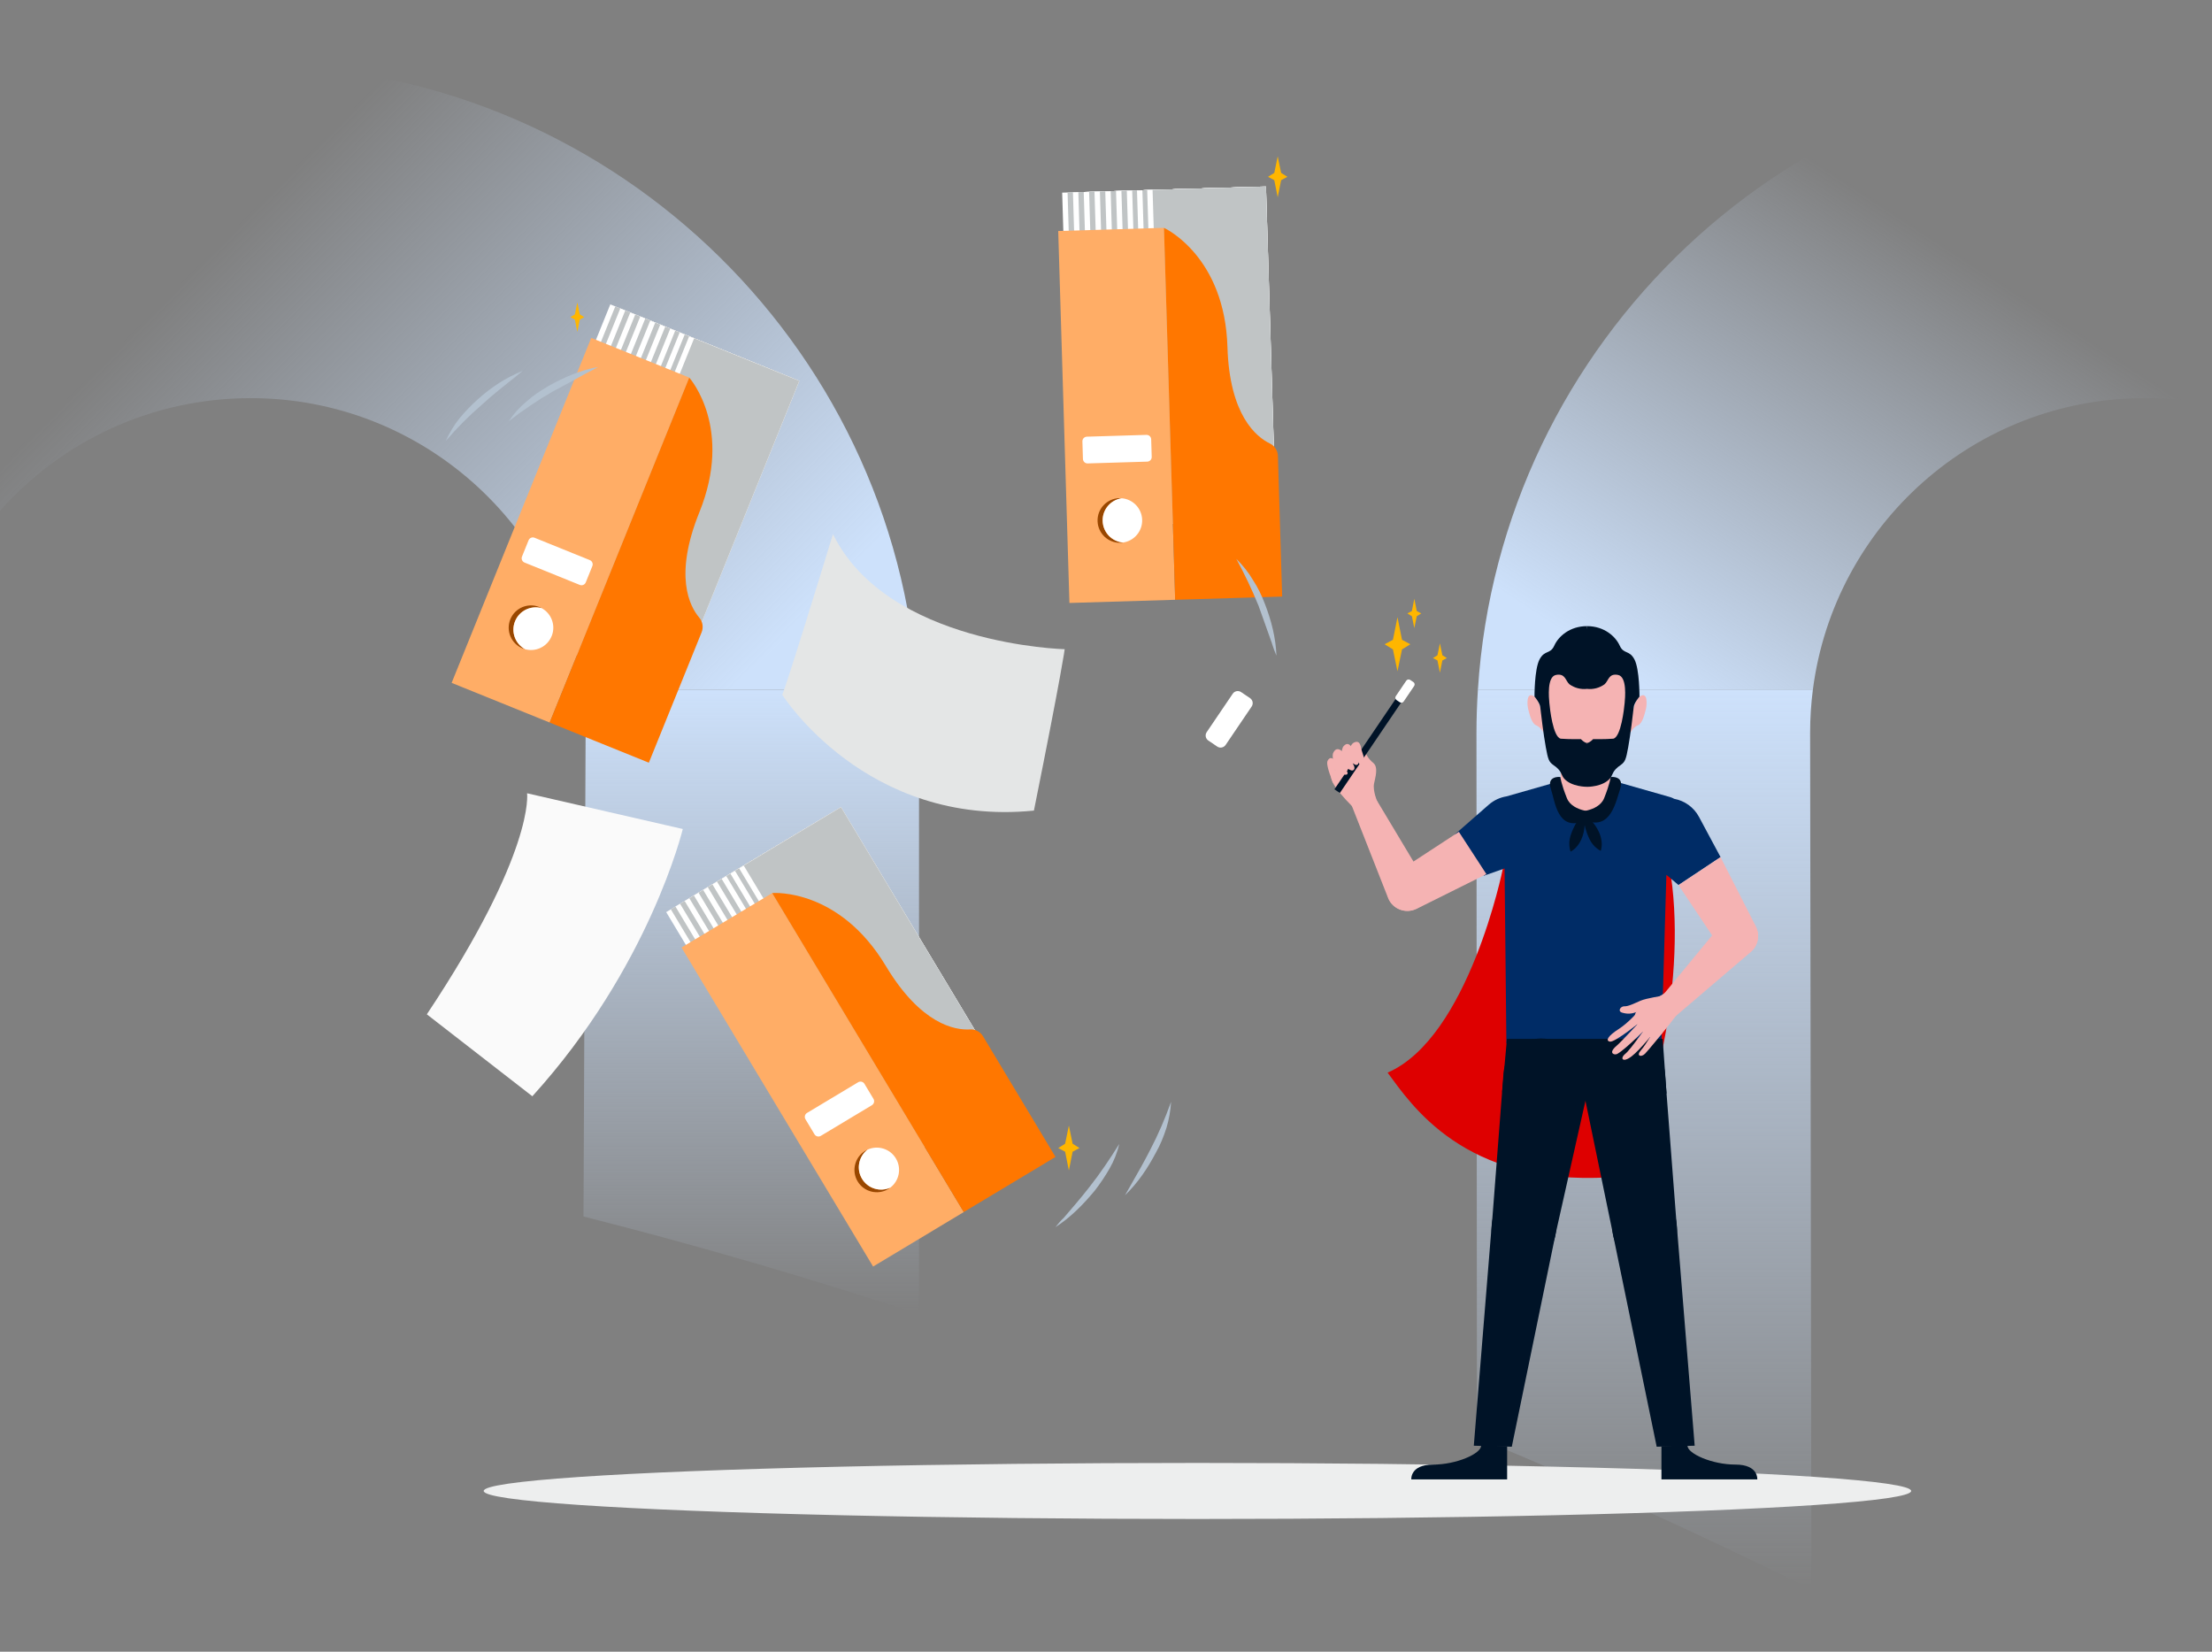 <?xml version="1.0" encoding="UTF-8"?>
<svg xmlns="http://www.w3.org/2000/svg" width="750" height="560" viewBox="0 0 750 560" fill="none">
  <rect x="0" y="0" width="750" height="560" fill="#808080" stroke="none"/>
  <g clip-path="url(#clip0_2011_4006)">
    <g clip-path="url(#clip1_2011_4006)">
      <path d="M85.03 22C54.95 22 26.26 27.86 0 38.48V173.21C20.78 149.77 51.14 134.99 85.03 134.99C142.65 134.99 190.41 178.06 197.62 233.79H311.11C303.55 115.64 205.2 22 85.03 22Z" fill="url(#paint0_linear_2011_4006)"></path>
      <path d="M197.84 412.451C236.44 422.231 274.34 433.281 311.6 445.591V248.451C311.6 243.531 311.42 238.641 311.11 233.801H197.62C198.24 238.601 198.56 243.491 198.56 248.451L197.84 412.451Z" fill="url(#paint1_linear_2011_4006)"></path>
      <path d="M727.15 134.99C734.98 134.99 742.62 135.78 750 137.29V23.14C742.48 22.39 734.86 22 727.15 22C607.01 22 508.66 115.64 501.1 233.79H614.68C621.87 178.06 669.51 134.99 727.15 134.99Z" fill="url(#paint2_linear_2011_4006)"></path>
      <path d="M500.779 487.399C539.029 503.189 576.869 520.329 614.169 538.929L613.739 248.439C613.739 243.469 614.059 238.579 614.679 233.789H501.099C500.789 238.639 500.609 243.519 500.609 248.439L500.779 487.389V487.399Z" fill="url(#paint3_linear_2011_4006)"></path>
    </g>
    <ellipse cx="406" cy="505.5" rx="242" ry="9.5" fill="#EDEEEE"></ellipse>
    <path fill-rule="evenodd" clip-rule="evenodd" d="M412.72 253.121L409.69 251.071C408.75 250.441 408.51 249.161 409.14 248.231L417.97 235.201C418.6 234.261 419.88 234.021 420.81 234.651L423.84 236.701C424.78 237.331 425.02 238.611 424.39 239.541L415.56 252.571C414.93 253.501 413.65 253.751 412.72 253.121Z" fill="white"></path>
    <path fill-rule="evenodd" clip-rule="evenodd" d="M265.23 235.54C265.23 235.54 293.59 280.52 350.56 274.83C360.18 226.98 360.99 220.11 360.99 220.11C360.99 220.11 300.86 218.63 282.43 181.09C265.77 235.43 265.23 235.54 265.23 235.54Z" fill="#E4E6E6"></path>
    <path fill-rule="evenodd" clip-rule="evenodd" d="M180.496 371.678L144.721 343.901C181.517 288.624 178.712 268.954 178.712 268.954L231.506 281.068C231.506 281.068 220.304 327.863 180.496 371.678Z" fill="#FAFAFA"></path>
    <path fill-rule="evenodd" clip-rule="evenodd" d="M509.548 294.539C509.548 294.539 498.018 351.759 470.478 363.669C478.418 374.339 496.288 402.129 545.668 399.159C561.058 383.279 572.468 329.679 566.018 293.689C549.678 269.689 526.068 273.339 526.068 273.339C526.068 273.339 512.888 277.519 509.558 294.539H509.548Z" fill="#DE0000"></path>
    <path fill-rule="evenodd" clip-rule="evenodd" d="M464.178 274.618L464.638 273.548L463.138 269.808L464.538 263.758C464.538 263.758 464.468 260.258 462.288 259.078C460.108 257.908 451.238 259.848 451.348 263.528C451.468 267.208 461.038 275.808 461.038 275.808L464.158 274.608L464.178 274.618Z" fill="#F5B3B3"></path>
    <path fill-rule="evenodd" clip-rule="evenodd" d="M463.217 272.509C456.627 263.689 463.417 261.099 463.417 261.099C462.617 259.909 461.997 258.599 461.567 257.219C460.877 254.949 462.667 254.069 462.957 255.049C463.177 255.729 463.897 257.239 465.647 258.689C467.397 260.139 466.317 263.529 465.877 265.719C465.407 268.029 466.987 271.859 466.987 271.859C466.987 271.859 466.137 271.679 463.197 272.519L463.217 272.509Z" fill="#F5B3B3"></path>
    <path fill-rule="evenodd" clip-rule="evenodd" d="M454.297 268.859L452.447 267.609L474.517 235.039L476.367 236.289L454.297 268.859Z" fill="#001327"></path>
    <path fill-rule="evenodd" clip-rule="evenodd" d="M474.607 238.092L473.507 237.352C473.077 237.062 472.957 236.462 473.257 236.032L476.817 230.772C477.107 230.342 477.707 230.222 478.137 230.522L479.237 231.262C479.667 231.552 479.787 232.152 479.487 232.582L475.927 237.842C475.637 238.272 475.037 238.392 474.607 238.092Z" fill="white"></path>
    <path fill-rule="evenodd" clip-rule="evenodd" d="M510.137 294.441L503.147 296.901L493.147 283.011L504.777 272.831C506.517 271.311 508.617 270.351 510.817 270.001L538.097 262.211L566.287 270.251C566.767 270.391 567.217 270.591 567.637 270.831C571.207 271.481 574.327 273.721 576.067 276.971L583.367 290.591L569.117 300.061L565.007 296.611L563.327 353.741H510.757L510.137 294.411V294.441Z" fill="#002C66"></path>
    <path fill-rule="evenodd" clip-rule="evenodd" d="M537.617 275.69C532.987 275.69 529.207 273.39 529.207 268.74V257.23L546.027 259.56V268.75C546.027 273.4 542.257 275.7 537.617 275.7V275.69Z" fill="#F5B3B3"></path>
    <path fill-rule="evenodd" clip-rule="evenodd" d="M563.537 270.031C568.357 270.031 572.257 273.931 572.257 278.751C572.257 283.571 568.357 287.471 563.537 287.471C558.717 287.471 554.817 283.571 554.817 278.751C554.817 273.931 558.717 270.031 563.537 270.031Z" fill="#002C66"></path>
    <path fill-rule="evenodd" clip-rule="evenodd" d="M523.387 248.449C523.387 248.449 523.117 238.229 520.287 236.199C517.457 234.179 517.757 238.929 518.157 240.449C518.557 241.969 519.287 245.309 520.847 245.909C522.407 246.519 523.387 248.439 523.387 248.439V248.449Z" fill="#F5B3B3"></path>
    <path fill-rule="evenodd" clip-rule="evenodd" d="M538.078 222.48C546.218 222.48 552.808 231.46 552.808 242.53C552.808 253.6 546.208 262.59 538.078 262.59C529.948 262.59 523.348 253.61 523.348 242.53C523.348 231.45 529.948 222.48 538.078 222.48Z" fill="#F5B3B3"></path>
    <path fill-rule="evenodd" clip-rule="evenodd" d="M538.077 222.501C538.077 222.501 527.767 222.361 524.737 224.891C521.697 227.421 524.737 237.841 524.737 237.841L538.077 222.501Z" fill="#F5B3B3"></path>
    <path fill-rule="evenodd" clip-rule="evenodd" d="M537.348 222.501C537.348 222.501 547.658 222.361 550.688 224.891C553.728 227.421 550.688 237.841 550.688 237.841L537.348 222.501Z" fill="#F5B3B3"></path>
    <path fill-rule="evenodd" clip-rule="evenodd" d="M552.817 248.449C552.817 248.449 553.087 238.229 555.917 236.199C558.747 234.179 558.447 238.929 558.047 240.449C557.647 241.969 556.917 245.309 555.357 245.909C553.797 246.519 552.817 248.439 552.817 248.439V248.449Z" fill="#F5B3B3"></path>
    <path fill-rule="evenodd" clip-rule="evenodd" d="M520.287 236.199C520.287 236.199 520.237 226.939 521.987 223.599C523.737 220.259 525.627 221.929 526.997 218.889C528.357 215.849 532.177 212.289 538.087 212.289V233.559C535.987 233.799 533.877 233.249 532.157 232.019C530.737 230.799 530.787 228.239 527.607 228.819C524.427 229.399 525.177 236.709 525.327 238.379C525.477 240.049 526.527 249.919 529.187 250.449C532.227 250.679 536.027 250.599 536.027 250.599C536.027 250.599 537.187 251.889 538.087 251.889C538.087 253.579 542.487 255.299 542.487 258.089C542.487 262.449 538.087 266.759 538.087 266.759C538.087 266.759 532.767 266.839 530.257 263.879C529.187 262.559 529.647 261.369 526.617 259.329C525.167 258.269 524.877 257.509 524.117 253.329C523.357 249.159 522.457 241.839 522.257 239.879C522.217 238.389 520.287 236.179 520.287 236.179V236.199Z" fill="#001327"></path>
    <path fill-rule="evenodd" clip-rule="evenodd" d="M555.877 236.199C555.877 236.199 555.927 226.939 554.187 223.599C552.437 220.259 550.547 221.929 549.177 218.889C547.807 215.849 543.997 212.289 538.087 212.289C538.087 215.259 533.217 218.189 533.217 222.199C533.217 227.619 538.087 233.559 538.087 233.559C540.187 233.799 542.297 233.249 544.017 232.019C545.437 230.799 545.387 228.239 548.567 228.819C551.757 229.399 550.997 236.709 550.847 238.379C550.697 240.049 549.647 249.919 546.987 250.449C543.947 250.679 540.147 250.599 540.147 250.599C540.147 250.599 538.987 251.889 538.087 251.889V266.769C538.087 266.769 543.407 266.849 545.917 263.889C546.987 262.569 546.527 261.379 549.557 259.339C550.997 258.279 551.307 257.519 552.057 253.339C552.817 249.169 553.717 241.849 553.907 239.889C553.947 238.399 555.877 236.189 555.877 236.189V236.199Z" fill="#001327"></path>
    <path fill-rule="evenodd" clip-rule="evenodd" d="M471.397 305.641C469.267 302.391 470.187 298.021 473.437 295.901L494.647 282.031L503.977 296.371L480.417 308.091C477.267 309.661 473.457 308.661 471.467 305.761C471.437 305.721 471.407 305.681 471.387 305.641H471.397Z" fill="#F5B3B3"></path>
    <path fill-rule="evenodd" clip-rule="evenodd" d="M593.087 323.031C595.967 321.021 596.917 317.191 595.327 314.061L583.367 290.621L569.117 300.101L583.207 321.181C585.367 324.411 589.737 325.281 592.967 323.121C593.007 323.091 593.047 323.071 593.087 323.041V323.031Z" fill="#F5B3B3"></path>
    <path fill-rule="evenodd" clip-rule="evenodd" d="M479.027 308.549C479.587 308.379 480.127 308.149 480.627 307.849C483.907 305.889 484.967 301.639 483.007 298.369L466.587 270.969L457.817 271.859L470.537 304.189C471.747 307.679 475.487 309.599 479.027 308.559V308.549Z" fill="#F5B3B3"></path>
    <path fill-rule="evenodd" clip-rule="evenodd" d="M593.507 322.87L567.507 345.06L563.537 337.75L583.847 313.09C586.277 310.14 590.627 309.72 593.577 312.15C594.027 312.52 594.437 312.95 594.777 313.43C596.937 316.41 596.377 320.56 593.507 322.87Z" fill="#F5B3B3"></path>
    <path fill-rule="evenodd" clip-rule="evenodd" d="M453.987 264.039C453.987 264.039 451.097 257.079 452.067 255.189C453.027 253.289 454.307 253.919 455.597 255.189C456.877 256.449 460.037 259.679 459.067 260.939C458.107 262.209 455.277 258.979 455.277 258.979L456.877 261.189L453.987 264.039Z" fill="#F5B3B3"></path>
    <path fill-rule="evenodd" clip-rule="evenodd" d="M455.058 261.111C455.058 261.111 454.278 254.381 455.558 252.971C456.838 251.551 457.788 252.411 458.578 253.811C459.368 255.211 461.438 258.331 460.308 259.201C459.178 260.071 457.388 257.021 457.388 257.021L458.228 259.321L455.068 261.101L455.058 261.111Z" fill="#F5B3B3"></path>
    <path fill-rule="evenodd" clip-rule="evenodd" d="M455.778 259.37C455.778 259.37 457.258 252.76 458.928 251.84C460.608 250.92 461.218 252.04 461.498 253.63C461.778 255.22 463.758 259.37 462.398 259.81C461.048 260.26 459.308 256.27 459.308 256.27L459.338 258.72L455.768 259.36L455.778 259.37Z" fill="#F5B3B3"></path>
    <path fill-rule="evenodd" clip-rule="evenodd" d="M452.117 265.649C452.117 265.649 449.387 259.449 450.127 257.959C450.867 256.469 451.867 256.969 452.857 257.959C453.847 258.949 457.567 261.429 456.827 262.429C456.087 263.419 452.607 260.939 452.607 260.939L453.847 262.679L452.107 265.659L452.117 265.649Z" fill="#F5B3B3"></path>
    <path fill-rule="evenodd" clip-rule="evenodd" d="M529.047 263.419C529.047 263.419 524.337 262.919 525.817 267.389C527.307 271.859 528.047 282.029 537.237 278.309C540.957 277.569 541.707 275.319 541.707 275.319C541.707 275.319 533.267 275.579 531.277 270.619C529.287 265.659 529.047 263.419 529.047 263.419Z" fill="#001327"></path>
    <path fill-rule="evenodd" clip-rule="evenodd" d="M546.127 263.419C546.127 263.419 550.837 262.919 549.357 267.389C547.877 271.859 546.167 281.289 537.937 278.309C534.217 277.569 533.467 275.319 533.467 275.319C533.467 275.319 541.907 275.579 543.897 270.619C545.887 265.659 546.127 263.419 546.127 263.419Z" fill="#001327"></path>
    <path fill-rule="evenodd" clip-rule="evenodd" d="M537.237 276.069C537.217 275.819 534.507 277.309 532.527 283.269C531.537 286.249 532.527 288.729 532.527 288.729C532.527 288.729 538.237 286.249 537.237 276.069Z" fill="#001327"></path>
    <path fill-rule="evenodd" clip-rule="evenodd" d="M537.357 276.088C537.167 275.928 536.257 278.878 538.957 284.538C540.307 287.368 542.747 288.468 542.747 288.468C542.747 288.468 545.127 282.718 537.357 276.088Z" fill="#001327"></path>
    <path fill-rule="evenodd" clip-rule="evenodd" d="M473.828 227.6L475.368 220.18L478.178 218.43L475.368 216.92L473.828 209.25L472.288 216.92L469.478 218.43L472.288 220.18L473.828 227.6Z" fill="#FFB600"></path>
    <path fill-rule="evenodd" clip-rule="evenodd" d="M479.538 212.96L480.367 208.93L481.887 207.98L480.367 207.16L479.538 203L478.707 207.16L477.188 207.98L478.707 208.93L479.538 212.96Z" fill="#FFB600"></path>
    <path fill-rule="evenodd" clip-rule="evenodd" d="M488.217 218.129L489.047 222.159L490.567 223.109L489.047 223.929L488.217 228.089L487.387 223.929L485.867 223.109L487.387 222.159L488.217 218.129Z" fill="#FFB600"></path>
    <path fill-rule="evenodd" clip-rule="evenodd" d="M515.828 428.7L517.118 428.58C510.828 428.58 505.718 423.49 505.718 417.2C505.718 416.91 505.728 416.62 505.748 416.33L509.788 363.86C510.308 357.21 515.858 352.09 522.538 352.09C530.258 352.09 540.058 358.86 539.068 366.5L527.488 418.13C526.748 423.8 521.538 428.71 515.818 428.71L515.828 428.7Z" fill="#001327"></path>
    <path fill-rule="evenodd" clip-rule="evenodd" d="M505.807 415.031L499.707 490.161L512.587 490.501L527.487 418.121C528.707 412.191 524.877 406.401 518.947 405.181C518.217 405.031 517.487 404.961 516.737 404.961C511.017 404.961 506.267 409.341 505.807 415.031Z" fill="#001327"></path>
    <path fill-rule="evenodd" clip-rule="evenodd" d="M558.487 428.7L557.197 428.58C563.497 428.58 568.597 423.48 568.597 417.2C568.597 416.91 568.587 416.62 568.567 416.33L564.527 363.86C564.007 357.22 558.457 352.09 551.787 352.09C544.067 352.09 535.217 359.03 536.207 366.67L546.837 418.13C547.567 423.79 552.777 428.71 558.497 428.71L558.487 428.7Z" fill="#001327"></path>
    <path fill-rule="evenodd" clip-rule="evenodd" d="M568.497 415.029L574.597 490.159L561.717 490.499L546.817 418.119C545.597 412.189 549.427 406.399 555.357 405.189C556.087 405.039 556.817 404.969 557.567 404.969C563.287 404.969 568.037 409.349 568.507 415.039L568.497 415.029Z" fill="#001327"></path>
    <path fill-rule="evenodd" clip-rule="evenodd" d="M510.948 352.211L509.308 370.291L533.518 377.891C533.518 377.891 535.038 366.791 537.898 366.791C540.758 366.791 540.818 377.891 540.818 377.891L565.058 370.711L563.748 352.211H510.958H510.948Z" fill="#001327"></path>
    <path fill-rule="evenodd" clip-rule="evenodd" d="M511.007 490.378V501.588H478.517C478.517 501.588 478.037 496.558 485.927 496.558C493.817 496.558 502.177 492.858 502.177 490.168C511.007 490.168 511.007 490.378 511.007 490.378Z" fill="#001327"></path>
    <path fill-rule="evenodd" clip-rule="evenodd" d="M563.327 490.378V501.588H595.827C595.827 501.588 596.307 496.558 588.417 496.558C580.527 496.558 572.167 492.858 572.167 490.168C563.327 490.168 563.327 490.378 563.327 490.378Z" fill="#001327"></path>
    <path fill-rule="evenodd" clip-rule="evenodd" d="M565.537 335.78C563.187 338.13 557.767 339.73 555.217 342.47C552.667 345.21 555.987 348.51 557.147 350C558.307 351.49 561.097 353.03 563.047 350.92C565.007 348.81 569.007 343.36 569.007 343.36C569.007 343.36 569.577 337.53 565.527 335.77L565.537 335.78Z" fill="#F5B3B3"></path>
    <path fill-rule="evenodd" clip-rule="evenodd" d="M564.707 339.099C565.777 341.489 562.957 344.799 560.507 345.709C560.107 345.869 559.667 345.939 559.237 345.919C558.017 345.829 556.367 342.499 555.517 342.859C553.317 343.829 551.827 343.849 550.057 343.349C548.287 342.849 549.507 341.109 550.777 341.179C552.047 341.249 554.217 340.169 556.207 339.299C558.197 338.429 563.727 337.609 563.727 337.609L564.707 339.089V339.099Z" fill="#F5B3B3"></path>
    <path fill-rule="evenodd" clip-rule="evenodd" d="M561.307 348.522C561.307 348.522 558.147 354.132 556.377 356.082C554.607 358.032 556.487 358.582 557.767 357.252C559.047 355.922 563.687 350.212 563.687 350.212L561.307 348.512V348.522Z" fill="#F5B3B3"></path>
    <path fill-rule="evenodd" clip-rule="evenodd" d="M559.067 346.879C559.067 346.879 553.027 355.709 551.087 357.279C549.137 358.849 550.167 360.479 553.217 358.149C556.267 355.819 561.737 348.829 561.737 348.829L559.057 346.879H559.067Z" fill="#F5B3B3"></path>
    <path fill-rule="evenodd" clip-rule="evenodd" d="M556.507 345.859C556.507 345.859 549.757 353.169 548.117 354.569C546.737 355.739 546.097 356.849 547.057 357.339C547.497 357.549 548.017 357.529 548.437 357.269C551.487 355.519 559.037 347.789 559.037 347.789L556.517 345.859H556.507Z" fill="#F5B3B3"></path>
    <path fill-rule="evenodd" clip-rule="evenodd" d="M555.508 342.859C555.508 342.859 552.148 346.789 548.778 348.929C545.408 351.069 544.148 352.859 545.888 353.159C547.628 353.449 556.718 346.029 556.718 346.029L555.508 342.859Z" fill="#F5B3B3"></path>
    <path fill-rule="evenodd" clip-rule="evenodd" d="M284.16 406.292L322.69 383.152L264.41 286.102L225.88 309.242L284.16 406.292Z" fill="white"></path>
    <path fill-rule="evenodd" clip-rule="evenodd" d="M285.73 405.35L324.26 382.21L265.98 285.16L227.45 308.3L285.73 405.35Z" fill="#C0C4C5"></path>
    <path fill-rule="evenodd" clip-rule="evenodd" d="M287.3 404.409L325.83 381.269L267.55 284.219L229.02 307.359L287.3 404.409Z" fill="white"></path>
    <path fill-rule="evenodd" clip-rule="evenodd" d="M288.86 403.471L327.39 380.331L269.11 283.281L230.58 306.421L288.86 403.471Z" fill="#C0C4C5"></path>
    <path fill-rule="evenodd" clip-rule="evenodd" d="M290.429 402.53L328.959 379.39L270.679 282.34L232.149 305.48L290.429 402.53Z" fill="white"></path>
    <path fill-rule="evenodd" clip-rule="evenodd" d="M292 401.588L330.53 378.448L272.25 281.398L233.72 304.538L292 401.588Z" fill="#C0C4C5"></path>
    <path fill-rule="evenodd" clip-rule="evenodd" d="M293.56 400.651L332.09 377.511L273.81 280.461L235.28 303.601L293.56 400.651Z" fill="white"></path>
    <path fill-rule="evenodd" clip-rule="evenodd" d="M295.13 399.71L333.66 376.57L275.38 279.52L236.85 302.66L295.13 399.71Z" fill="#C0C4C5"></path>
    <path fill-rule="evenodd" clip-rule="evenodd" d="M296.69 398.772L335.22 375.632L276.94 278.582L238.41 301.722L296.69 398.772Z" fill="white"></path>
    <path fill-rule="evenodd" clip-rule="evenodd" d="M298.259 397.831L336.789 374.691L278.509 277.641L239.979 300.781L298.259 397.831Z" fill="#C0C4C5"></path>
    <path fill-rule="evenodd" clip-rule="evenodd" d="M299.83 396.889L338.36 373.749L280.08 276.699L241.55 299.839L299.83 396.889Z" fill="white"></path>
    <path fill-rule="evenodd" clip-rule="evenodd" d="M301.39 395.952L339.92 372.812L281.64 275.762L243.11 298.902L301.39 395.952Z" fill="#C0C4C5"></path>
    <path fill-rule="evenodd" clip-rule="evenodd" d="M302.96 395.01L341.49 371.87L283.21 274.82L244.68 297.96L302.96 395.01Z" fill="white"></path>
    <path fill-rule="evenodd" clip-rule="evenodd" d="M304.53 394.069L343.06 370.929L284.78 273.879L246.25 297.019L304.53 394.069Z" fill="#C0C4C5"></path>
    <path fill-rule="evenodd" clip-rule="evenodd" d="M305.92 393.23L343.43 370.71L285.15 273.66L247.64 296.18L305.92 393.23Z" fill="white"></path>
    <path fill-rule="evenodd" clip-rule="evenodd" d="M307.49 392.29L343.43 370.71L285.15 273.66L249.21 295.24L307.49 392.29Z" fill="#C0C4C5"></path>
    <path fill-rule="evenodd" clip-rule="evenodd" d="M308.89 391.45L343.43 370.71L285.15 273.66L250.61 294.4L308.89 391.45Z" fill="white"></path>
    <path fill-rule="evenodd" clip-rule="evenodd" d="M310.45 390.51L343.43 370.71L285.15 273.66L252.17 293.46L310.45 390.51Z" fill="#C0C4C5"></path>
    <path fill-rule="evenodd" clip-rule="evenodd" d="M296.03 429.409L326.78 410.949L261.83 302.789L231.08 321.249L296.03 429.409Z" fill="#FFAD66"></path>
    <path fill-rule="evenodd" clip-rule="evenodd" d="M292.27 399.66C290.27 396.33 291.14 392.08 294.15 389.77C293.89 389.89 293.63 390.02 293.38 390.17C289.8 392.32 288.64 396.97 290.79 400.55C292.94 404.13 297.59 405.29 301.17 403.14C301.42 402.99 301.66 402.82 301.88 402.65C298.43 404.22 294.27 402.99 292.27 399.66Z" fill="#994700"></path>
    <path fill-rule="evenodd" clip-rule="evenodd" d="M303.76 392.76C301.76 389.43 297.6 388.2 294.15 389.77C291.14 392.08 290.27 396.33 292.27 399.66C294.27 402.99 298.42 404.22 301.88 402.65C304.89 400.34 305.76 396.09 303.76 392.77V392.76Z" fill="white"></path>
    <path fill-rule="evenodd" clip-rule="evenodd" d="M328.91 349.02C323.82 349.32 312.3 347.39 300.36 327.52C284.63 301.33 262.62 302.72 261.84 302.78C261.86 302.79 261.89 302.82 261.94 302.88L261.81 302.78L326.76 410.94L343.06 401.15L357.88 392.25L333.32 351.36C332.39 349.82 330.69 348.9 328.9 349.01L328.91 349.02Z" fill="#FF7700"></path>
    <path fill-rule="evenodd" clip-rule="evenodd" d="M295.63 374.71L278.3 385.11C277.56 385.55 276.6 385.31 276.16 384.57L273.1 379.47C272.66 378.73 272.89 377.77 273.63 377.33L290.96 366.93C291.7 366.49 292.66 366.72 293.1 367.46L296.16 372.56C296.6 373.3 296.36 374.26 295.63 374.7V374.71Z" fill="white"></path>
    <path fill-rule="evenodd" clip-rule="evenodd" d="M164.46 208.139L206.12 224.999L248.59 120.059L206.93 103.199L164.46 208.139Z" fill="white"></path>
    <path fill-rule="evenodd" clip-rule="evenodd" d="M166.149 208.831L207.809 225.691L250.279 120.751L208.619 103.891L166.149 208.831Z" fill="#C0C4C5"></path>
    <path fill-rule="evenodd" clip-rule="evenodd" d="M167.84 209.51L209.5 226.37L251.97 121.43L210.31 104.57L167.84 209.51Z" fill="white"></path>
    <path fill-rule="evenodd" clip-rule="evenodd" d="M169.54 210.198L211.2 227.058L253.67 122.118L212.01 105.258L169.54 210.198Z" fill="#C0C4C5"></path>
    <path fill-rule="evenodd" clip-rule="evenodd" d="M171.229 210.878L212.889 227.738L255.359 122.798L213.699 105.938L171.229 210.878Z" fill="white"></path>
    <path fill-rule="evenodd" clip-rule="evenodd" d="M172.92 211.569L214.58 228.429L257.05 123.489L215.39 106.629L172.92 211.569Z" fill="#C0C4C5"></path>
    <path fill-rule="evenodd" clip-rule="evenodd" d="M174.62 212.249L216.28 229.109L258.75 124.169L217.09 107.309L174.62 212.249Z" fill="white"></path>
    <path fill-rule="evenodd" clip-rule="evenodd" d="M176.31 212.94L217.97 229.8L260.44 124.86L218.78 108L176.31 212.94Z" fill="#C0C4C5"></path>
    <path fill-rule="evenodd" clip-rule="evenodd" d="M178 213.628L219.66 230.488L262.13 125.548L220.47 108.688L178 213.628Z" fill="white"></path>
    <path fill-rule="evenodd" clip-rule="evenodd" d="M179.7 214.311L221.36 231.171L263.83 126.231L222.17 109.371L179.7 214.311Z" fill="#C0C4C5"></path>
    <path fill-rule="evenodd" clip-rule="evenodd" d="M181.39 214.999L223.06 231.859L265.53 126.919L223.86 110.059L181.39 214.999Z" fill="white"></path>
    <path fill-rule="evenodd" clip-rule="evenodd" d="M183.09 215.678L224.75 232.538L267.22 127.598L225.56 110.738L183.09 215.678Z" fill="#C0C4C5"></path>
    <path fill-rule="evenodd" clip-rule="evenodd" d="M184.78 216.37L226.44 233.23L268.91 128.29L227.25 111.43L184.78 216.37Z" fill="white"></path>
    <path fill-rule="evenodd" clip-rule="evenodd" d="M186.47 217.049L228.13 233.909L270.6 128.969L228.94 112.109L186.47 217.049Z" fill="#C0C4C5"></path>
    <path fill-rule="evenodd" clip-rule="evenodd" d="M187.979 217.659L228.529 234.069L270.999 129.129L230.449 112.719L187.979 217.659Z" fill="white"></path>
    <path fill-rule="evenodd" clip-rule="evenodd" d="M189.68 218.35L228.54 234.08L271.01 129.14L232.15 113.41L189.68 218.35Z" fill="#C0C4C5"></path>
    <path fill-rule="evenodd" clip-rule="evenodd" d="M191.189 218.96L228.539 234.08L271.009 129.14L233.659 114.02L191.189 218.96Z" fill="white"></path>
    <path fill-rule="evenodd" clip-rule="evenodd" d="M192.88 219.651L228.54 234.081L271.01 129.141L235.35 114.711L192.88 219.651Z" fill="#C0C4C5"></path>
    <path fill-rule="evenodd" clip-rule="evenodd" d="M153.13 231.52L186.37 244.97L233.7 128.02L200.46 114.57L153.13 231.52Z" fill="#FFAD66"></path>
    <path fill-rule="evenodd" clip-rule="evenodd" d="M174.63 210.63C176.09 207.03 180 205.17 183.66 206.18C183.41 206.04 183.15 205.92 182.88 205.81C179.01 204.24 174.6 206.11 173.03 209.98C171.46 213.85 173.33 218.26 177.2 219.83C177.47 219.94 177.75 220.03 178.02 220.1C174.69 218.29 173.17 214.23 174.63 210.63Z" fill="#994700"></path>
    <path fill-rule="evenodd" clip-rule="evenodd" d="M187.05 215.661C188.51 212.061 186.99 208.001 183.66 206.191C180 205.171 176.09 207.041 174.63 210.641C173.17 214.241 174.69 218.301 178.02 220.111C181.67 221.131 185.59 219.261 187.04 215.661H187.05Z" fill="white"></path>
    <path fill-rule="evenodd" clip-rule="evenodd" d="M237.12 209.437C233.81 205.557 228.43 195.187 237.12 173.697C248.58 145.377 234.23 128.637 233.71 128.047C233.71 128.067 233.71 128.117 233.69 128.187V128.027L186.36 244.977L203.98 252.107L220 258.587L237.89 214.377C238.56 212.707 238.27 210.797 237.11 209.437H237.12Z" fill="#FF7700"></path>
    <path fill-rule="evenodd" clip-rule="evenodd" d="M233.71 128.027C233.71 128.027 233.71 128.027 233.73 128.047C233.73 128.037 233.73 128.027 233.71 128.027Z" fill="#424445"></path>
    <path fill-rule="evenodd" clip-rule="evenodd" d="M196.58 198.311L177.85 190.731C177.05 190.411 176.67 189.501 176.99 188.701L179.22 183.181C179.54 182.381 180.45 181.991 181.25 182.321L199.98 189.901C200.78 190.221 201.17 191.131 200.84 191.931L198.61 197.451C198.29 198.251 197.38 198.641 196.58 198.311Z" fill="white"></path>
    <path fill-rule="evenodd" clip-rule="evenodd" d="M363.55 178.461L408.48 177.111L405.07 63.961L360.14 65.311L363.55 178.461Z" fill="white"></path>
    <path fill-rule="evenodd" clip-rule="evenodd" d="M365.38 178.41L410.31 177.06L406.9 63.91L361.97 65.26L365.38 178.41Z" fill="#C0C4C5"></path>
    <path fill-rule="evenodd" clip-rule="evenodd" d="M367.2 178.352L412.13 177.002L408.72 63.852L363.79 65.202L367.2 178.352Z" fill="white"></path>
    <path fill-rule="evenodd" clip-rule="evenodd" d="M369.03 178.301L413.96 176.951L410.55 63.801L365.62 65.151L369.03 178.301Z" fill="#C0C4C5"></path>
    <path fill-rule="evenodd" clip-rule="evenodd" d="M370.86 178.242L415.79 176.892L412.38 63.742L367.45 65.092L370.86 178.242Z" fill="white"></path>
    <path fill-rule="evenodd" clip-rule="evenodd" d="M372.68 178.191L417.61 176.841L414.2 63.691L369.27 65.041L372.68 178.191Z" fill="#C0C4C5"></path>
    <path fill-rule="evenodd" clip-rule="evenodd" d="M374.51 178.129L419.44 176.779L416.03 63.629L371.1 64.979L374.51 178.129Z" fill="white"></path>
    <path fill-rule="evenodd" clip-rule="evenodd" d="M376.34 178.082L421.27 176.732L417.86 63.582L372.93 64.932L376.34 178.082Z" fill="#C0C4C5"></path>
    <path fill-rule="evenodd" clip-rule="evenodd" d="M378.16 178.02L423.09 176.67L419.68 63.52L374.75 64.87L378.16 178.02Z" fill="white"></path>
    <path fill-rule="evenodd" clip-rule="evenodd" d="M379.99 177.969L424.92 176.619L421.51 63.469L376.58 64.819L379.99 177.969Z" fill="#C0C4C5"></path>
    <path fill-rule="evenodd" clip-rule="evenodd" d="M381.809 177.91L426.739 176.56L423.329 63.41L378.399 64.76L381.809 177.91Z" fill="white"></path>
    <path fill-rule="evenodd" clip-rule="evenodd" d="M383.639 177.859L428.57 176.509L425.16 63.359L380.229 64.709L383.639 177.859Z" fill="#C0C4C5"></path>
    <path fill-rule="evenodd" clip-rule="evenodd" d="M385.47 177.801L430.4 176.451L426.99 63.301L382.06 64.651L385.47 177.801Z" fill="white"></path>
    <path fill-rule="evenodd" clip-rule="evenodd" d="M387.29 177.75L432.22 176.4L428.81 63.25L383.88 64.6L387.29 177.75Z" fill="#C0C4C5"></path>
    <path fill-rule="evenodd" clip-rule="evenodd" d="M388.92 177.7L432.65 176.38L429.24 63.23L385.51 64.55L388.92 177.7Z" fill="white"></path>
    <path fill-rule="evenodd" clip-rule="evenodd" d="M390.75 177.64L432.65 176.38L429.24 63.23L387.34 64.49L390.75 177.64Z" fill="#C0C4C5"></path>
    <path fill-rule="evenodd" clip-rule="evenodd" d="M392.38 177.59L432.66 176.38L429.25 63.23L388.97 64.441L392.38 177.59Z" fill="white"></path>
    <path fill-rule="evenodd" clip-rule="evenodd" d="M394.2 177.54L432.65 176.38L429.24 63.23L390.79 64.391L394.2 177.54Z" fill="#C0C4C5"></path>
    <path fill-rule="evenodd" clip-rule="evenodd" d="M362.6 204.432L398.45 203.352L394.65 77.242L358.8 78.322L362.6 204.432Z" fill="#FFAD66"></path>
    <path fill-rule="evenodd" clip-rule="evenodd" d="M373.869 176.641C373.749 172.761 376.579 169.481 380.339 168.931C380.059 168.911 379.769 168.891 379.469 168.901C375.299 169.031 372.009 172.511 372.139 176.691C372.269 180.871 375.749 184.151 379.929 184.021C380.219 184.021 380.509 183.981 380.789 183.941C377.009 183.621 373.989 180.521 373.869 176.641Z" fill="#994700"></path>
    <path fill-rule="evenodd" clip-rule="evenodd" d="M387.26 176.23C387.14 172.35 384.12 169.24 380.34 168.93C376.59 169.47 373.75 172.76 373.87 176.64C373.99 180.52 377.01 183.63 380.79 183.94C384.54 183.4 387.38 180.11 387.26 176.23Z" fill="white"></path>
    <path fill-rule="evenodd" clip-rule="evenodd" d="M430.579 150.372C425.989 148.152 416.879 140.832 416.179 117.662C415.259 87.122 395.369 77.582 394.669 77.252C394.679 77.272 394.699 77.312 394.709 77.392L394.649 77.242L398.449 203.352L417.449 202.782L434.729 202.262L433.289 154.582C433.239 152.782 432.199 151.152 430.579 150.372Z" fill="#FF7700"></path>
    <path fill-rule="evenodd" clip-rule="evenodd" d="M394.649 77.23C394.649 77.23 394.649 77.23 394.669 77.23C394.669 77.22 394.659 77.21 394.649 77.23Z" fill="#424445"></path>
    <path fill-rule="evenodd" clip-rule="evenodd" d="M388.99 156.512L368.79 157.122C367.93 157.152 367.21 156.472 367.18 155.612L367 149.662C366.97 148.802 367.65 148.082 368.51 148.052L388.71 147.442C389.57 147.412 390.29 148.092 390.32 148.952L390.5 154.902C390.53 155.762 389.85 156.482 388.99 156.512Z" fill="white"></path>
    <path fill-rule="evenodd" clip-rule="evenodd" d="M357.88 416.029C358.72 415.009 359.64 413.809 360.67 412.909C363.68 409.399 366.56 406.079 369.37 402.469C373.02 397.839 376.28 392.999 379.48 387.859C378.85 390.719 377.71 393.569 376.21 396.189C374.71 398.809 373.02 401.319 371.15 403.729C367.22 408.439 363 412.749 357.89 416.039V416.009L357.88 416.029Z" fill="#B3C1CF"></path>
    <path fill-rule="evenodd" clip-rule="evenodd" d="M199.08 126.391C200.38 125.741 201.67 125.091 202.75 124.441C196.71 125.511 191.32 127.891 185.9 130.911C183.31 132.431 180.71 134.151 178.56 136.101C176.19 138.051 174.24 140.201 172.52 142.791C177.26 139.121 182.03 135.881 187.2 132.861C191.3 130.711 195.19 128.541 199.08 126.391Z" fill="#B3C1CF"></path>
    <path fill-rule="evenodd" clip-rule="evenodd" d="M177.27 125.738C176.2 126.608 175.12 127.458 174.03 128.328C170.58 131.128 166.91 133.938 163.67 136.968C159.13 140.858 155.03 144.958 151.14 149.498C152.44 146.698 153.94 144.108 155.88 141.738C157.83 139.368 159.98 137.198 162.14 135.268C166.46 131.378 171.65 127.928 177.24 125.758L177.26 125.738H177.27Z" fill="#B3C1CF"></path>
    <path fill-rule="evenodd" clip-rule="evenodd" d="M381.38 405.351L383.52 401.601C385.77 397.661 388.02 393.731 389.97 389.881C392.68 384.701 395 379.331 397.07 373.551C396.91 376.451 396.34 379.601 395.51 382.351C394.57 385.291 393.44 388.131 391.94 390.751C389.13 396.101 385.75 401.131 381.35 405.341H381.37L381.38 405.351Z" fill="#B3C1CF"></path>
    <path fill-rule="evenodd" clip-rule="evenodd" d="M431.27 218.2C431.7 219.5 432.14 220.79 432.79 222.3C432.57 216.26 431.07 210.42 428.9 204.81C427.83 202.01 426.53 199.2 424.8 196.6C423.28 194.01 421.35 191.63 419.19 189.48C421.99 194.67 424.58 200.06 426.75 205.45C428.27 209.77 429.77 213.86 431.29 218.18L431.27 218.2Z" fill="#B3C1CF"></path>
    <path fill-rule="evenodd" clip-rule="evenodd" d="M195.75 102.551L196.58 106.581L198.1 107.531L196.58 108.351L195.75 112.511L194.92 108.351L193.4 107.531L194.92 106.581L195.75 102.551Z" fill="#FFB600"></path>
    <path fill-rule="evenodd" clip-rule="evenodd" d="M362.41 381.621L363.68 387.771L366.01 389.231L363.68 390.481L362.41 396.841L361.14 390.481L358.81 389.231L361.14 387.771L362.41 381.621Z" fill="#FFB600"></path>
    <path fill-rule="evenodd" clip-rule="evenodd" d="M433.22 53L434.38 58.62L436.51 59.95L434.38 61.09L433.22 66.9L432.06 61.09L429.93 59.95L432.06 58.62L433.22 53Z" fill="#FFB600"></path>
  </g>
  <defs>
    <linearGradient id="paint0_linear_2011_4006" x1="249" y1="234" x2="84.5" y2="72" gradientUnits="userSpaceOnUse">
      <stop stop-color="#CDE1FB"></stop>
      <stop offset="1" stop-color="#CDE1FB" stop-opacity="0"></stop>
    </linearGradient>
    <linearGradient id="paint1_linear_2011_4006" x1="254.61" y1="233.801" x2="254.61" y2="445.591" gradientUnits="userSpaceOnUse">
      <stop stop-color="#CDE1FB"></stop>
      <stop offset="1" stop-color="#CDE1FB" stop-opacity="0"></stop>
    </linearGradient>
    <linearGradient id="paint2_linear_2011_4006" x1="658" y1="82" x2="558.999" y2="234" gradientUnits="userSpaceOnUse">
      <stop stop-color="#CDE1FB" stop-opacity="0"></stop>
      <stop offset="1" stop-color="#CDE1FB"></stop>
    </linearGradient>
    <linearGradient id="paint3_linear_2011_4006" x1="557.644" y1="233.789" x2="557.644" y2="538.929" gradientUnits="userSpaceOnUse">
      <stop stop-color="#CDE1FB"></stop>
      <stop offset="1" stop-color="#CDE1FB" stop-opacity="0"></stop>
    </linearGradient>
    <clipPath id="clip0_2011_4006">
      <rect width="750" height="560" fill="white"></rect>
    </clipPath>
    <clipPath id="clip1_2011_4006">
      <rect width="750" height="560" fill="white"></rect>
    </clipPath>
  </defs>
</svg>
